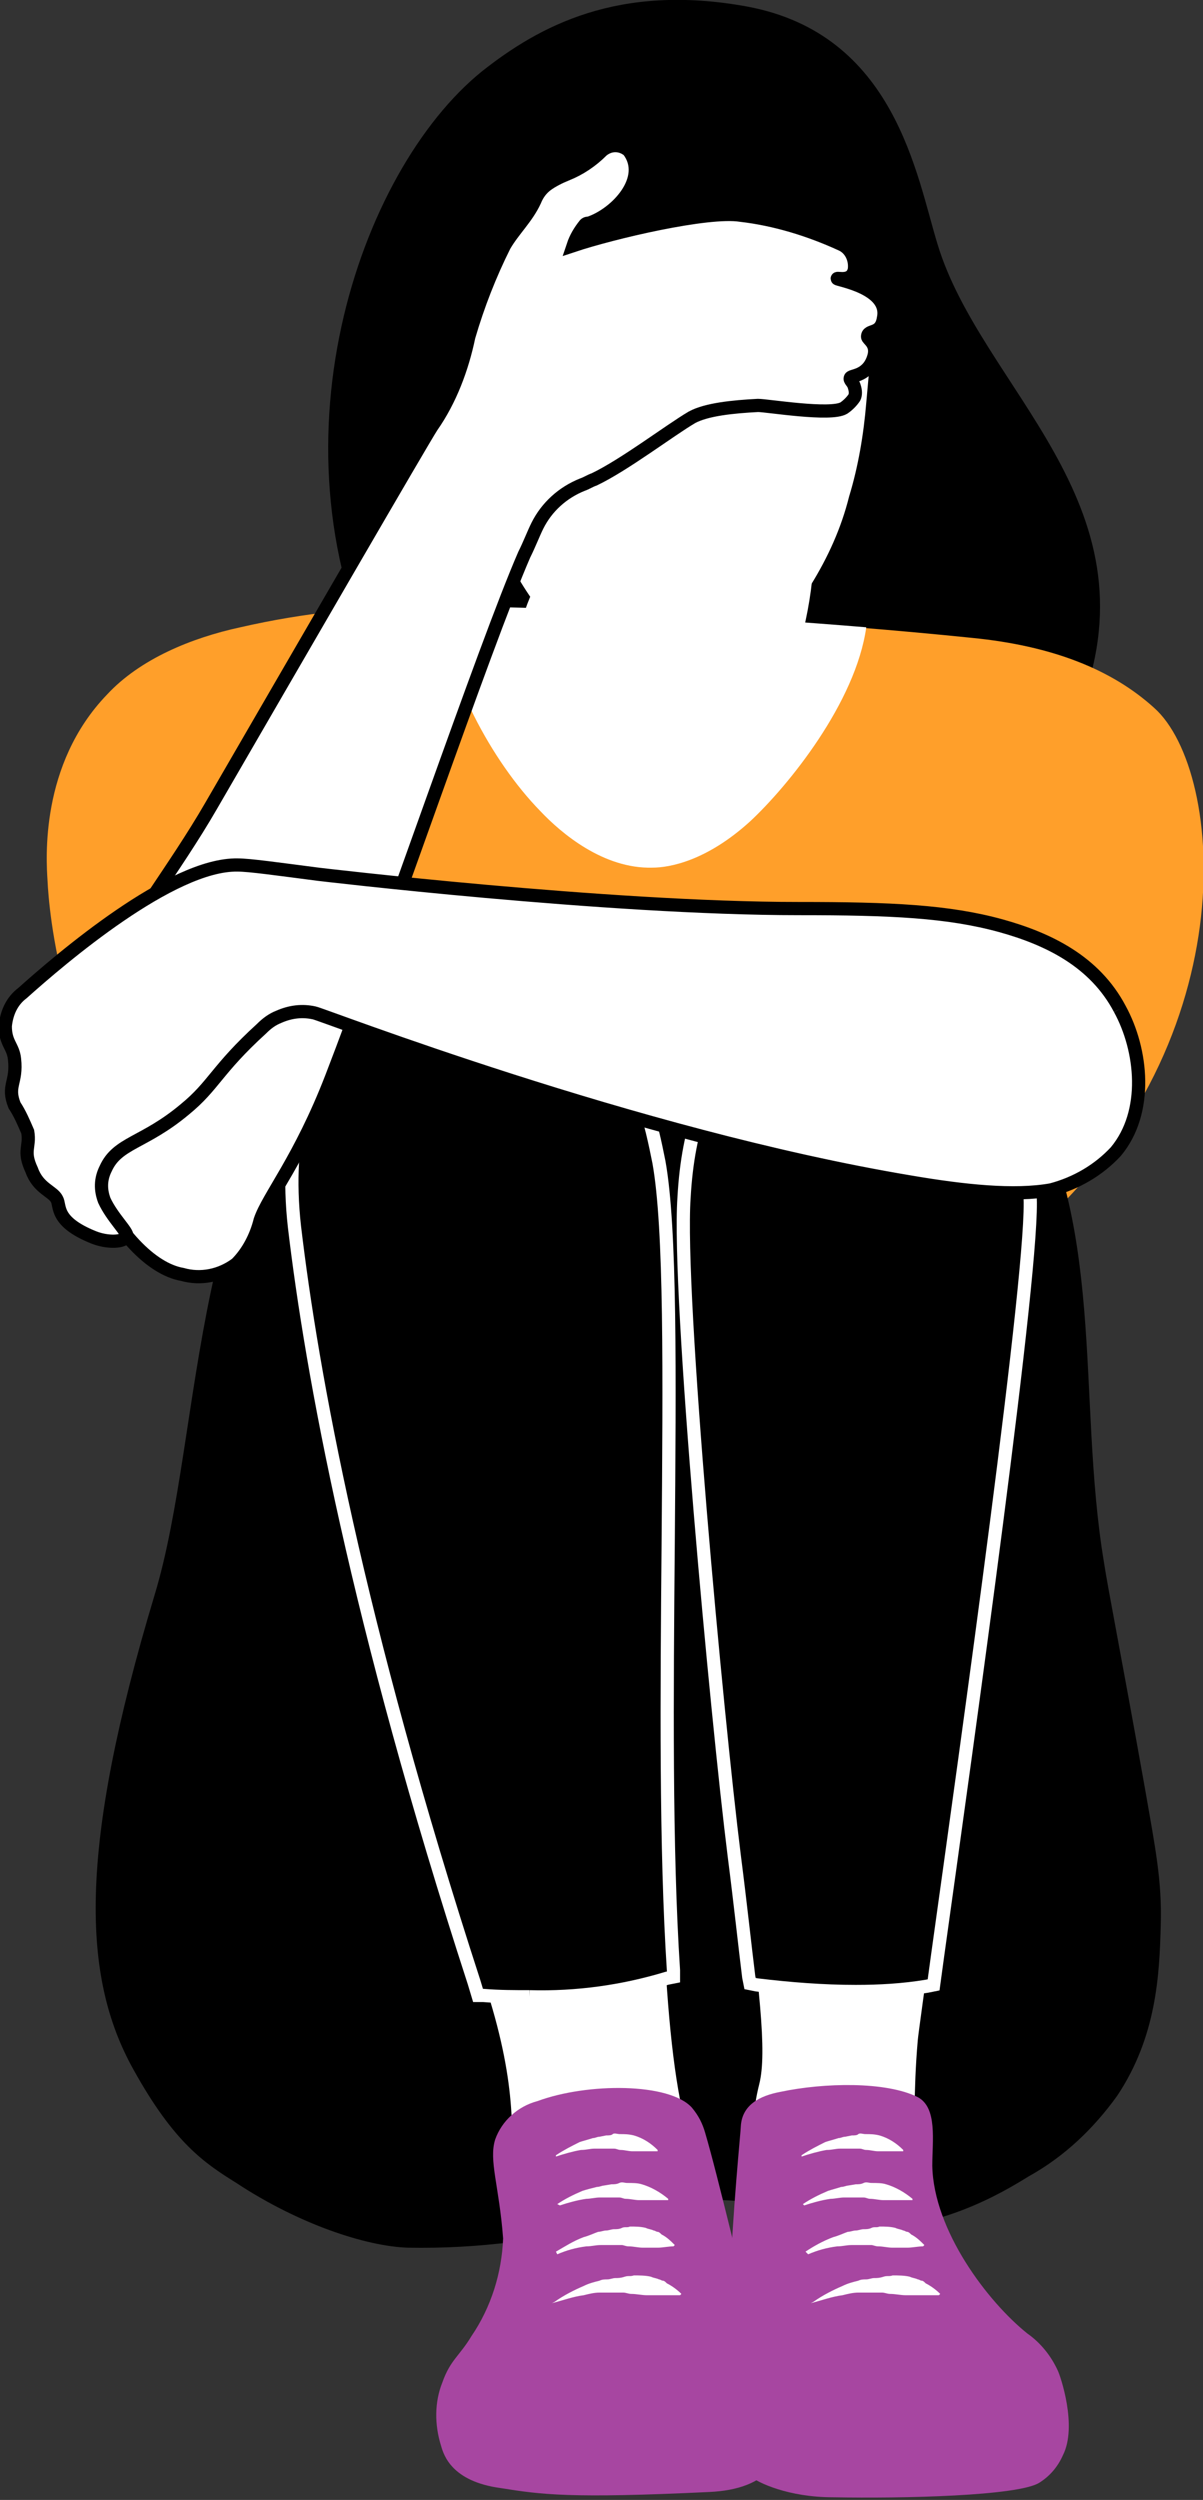 <?xml version="1.0" encoding="utf-8"?>
<!-- Generator: Adobe Illustrator 28.3.0, SVG Export Plug-In . SVG Version: 6.00 Build 0)  -->
<svg version="1.1" id="Layer_1" xmlns="http://www.w3.org/2000/svg" xmlns:xlink="http://www.w3.org/1999/xlink" x="0px" y="0px"
	 viewBox="0 0 91.1 189.3" style="enable-background:new 0 0 91.1 189.3;" xml:space="preserve">
<rect x="0" y="0" width="91.1" height="189.3" fill="#333333" stroke="none"/>
<style type="text/css">
	.st0{fill:#FF9F2A;}
	.st1{fill:#FFFFFF;}
	.st2{fill:#A746A1;}
	.st3{stroke:#FFFFFF;}
	.st4{fill:#FFFFFF;stroke:#000000;}
</style>
<path id="Path_22457" d="M36.5,5.4C27.1,13,20,34,29,51.6c8.8,17.2,20.7,25.3,33,20.7c13.3-4.9,17.1-11.5,19.9-19
	c5.7-15.3-7.6-23.9-10.9-34.8c-1.6-5.2-3.2-15.9-14.4-18C46.8-1.3,40.8,2,36.5,5.4"/>
<path id="Path_22458" class="st0" d="M12.6,89.9c-8-9.2-8.9-21.1-9-23.2C3.5,65.1,3,57.9,8.1,52.6c2.5-2.7,6.4-4.3,10.1-5.1
	c4.8-1.1,9.6-1.6,14.5-1.6c14.2,0.2,30.2,1.3,40.9,2.4c6.1,0.6,10.6,2.4,13.8,5.3c5.4,4.8,7.1,25.9-9.8,40.2
	C60.8,107.9,25.9,105.1,12.6,89.9"/>
<path id="Path_22459" d="M46.5,168.3c-5.1,1.3-10.3,2-15.6,1.9c-3.2-0.1-8.3-1.8-13-4.9c-2.4-1.5-4.7-3-7.8-8.6
	c-3.9-7-4.2-16.6,1.6-35.9c3.8-12.5,2.5-34,15.4-45.3c12.8-11.2,41.3-8.1,49.9,5.8c6.9,10.9,4.5,24.4,6.6,37c0.3,2,1.3,7,3.1,17.1
	c0.8,4.6,1.3,7,1.2,10.4c-0.1,3.7-0.3,8.4-3.3,12.9c-1.8,2.5-4,4.6-6.7,6.1c-1.8,1.1-7.2,4.5-13.9,3.9c-4.5-0.4-5.3-2.2-10-2.1
	C51.1,166.7,50.1,167.3,46.5,168.3"/>
<path id="Path_22460" class="st1" d="M51.5,159c-3.1-16.1-0.2-59.7-2.2-70.9c-0.5-3-1.2-6-3.2-8.4c-2.1-3.4-5.7-5.5-9.7-5.7
	c-5.2-0.4-7.9,0.4-10.8,4.9c-1.9,3-3.4,7.7-2.6,14c3,25.3,12.5,53.8,13.9,57.9c2.3,7.3,1.9,11,1.8,15.2
	C38.6,169.7,54.3,173.3,51.5,159"/>
<path id="Path_22461" class="st1" d="M77.3,90.7c-0.6-6.5-1.7-13.3-8.7-15.5c-4.6-1.5-8.6,0.1-11.6,3.4c-2.5,2.7-4.2,6.2-4.6,12.2
	c-0.4,7,2.5,39.1,3.8,49.7c1.3,9.9,1.9,14.9,1.3,17.3c-0.5,2-0.8,4.5,0.5,6.6c1.2,1.7,3.1,2.8,5.2,3c1.1,0.3,2.3,0.2,3.3-0.3
	c3.7-1.4,2.3-4.6,3-12.6C69.6,153,77.8,96.7,77.3,90.7"/>
<path id="Path_22462" class="st2" d="M37.5,162c0.5-1.4,1.7-2.5,3.2-2.9c3.8-1.4,10-1.4,11.7,0.5c0.5,0.6,0.8,1.2,1,1.9
	c1,3.4,2.7,10.8,3.7,14.4c0.3,1.1,0.7,2.2,1.3,3.2c0.4,0.6,0.7,1.3,0.8,2c0.3,1.5,0.5,4.2-0.7,5.7c-1,1.2-2.6,1.8-4.8,1.9
	c-10.5,0.5-12.7,0.2-15.8-0.3c-3.7-0.5-4.3-2.5-4.5-3.2c-0.5-1.6-0.5-3.3,0.1-4.8c0.6-1.7,1.3-2,2.2-3.5c1.5-2.2,2.3-4.8,2.4-7.4
	C37.8,165.5,37,163.6,37.5,162"/>
<path id="Path_22463" class="st2" d="M56.1,161c0.1-1.6,1.4-2.3,3-2.6c3.3-0.7,8-0.8,10.4,0.4c1.5,0.8,1.1,3.3,1.1,5.2
	c0.1,4.9,4.2,10.3,7.2,12.7c1,0.7,1.8,1.7,2.3,2.8c0.2,0.4,1.5,4.2,0.4,6.4c-0.4,0.9-1,1.6-1.8,2.1c-1.6,1-10.3,1.2-15.6,1.1
	c-3.4,0-5.7-1.1-6.3-1.6C53.6,184.7,56.1,161.8,56.1,161"/>
<path id="Path_22466" class="st1" d="M42.1,163.2c0.6-0.4,1.2-0.7,1.8-1c0.3-0.1,0.7-0.2,1-0.3c0.2,0,0.3-0.1,0.5-0.1l0.5-0.1
	c0.2,0,0.4,0,0.5-0.1s0.4,0,0.5,0c0.4,0,0.7,0,1.1,0.1c0.7,0.2,1.3,0.6,1.8,1.1l0,0.1c-0.3,0-0.7,0-1,0c-0.1,0-0.2,0-0.2,0
	c-0.1,0-0.2,0-0.2,0c-0.2,0-0.3,0-0.5,0c-0.3,0-0.6-0.1-0.9-0.1c-0.2,0-0.3-0.1-0.5-0.1s-0.3,0-0.5,0h-0.5c-0.2,0-0.3,0-0.5,0
	c-0.3,0-0.6,0.1-1,0.1c-0.6,0.1-1.3,0.3-1.9,0.5L42.1,163.2z"/>
<path id="Path_22467" class="st1" d="M42.2,166.9c0.6-0.4,1.2-0.7,1.9-1c0.3-0.1,0.7-0.2,1.1-0.3c0.2,0,0.4-0.1,0.5-0.1l0.6-0.1
	c0.2,0,0.4,0,0.6-0.1s0.4,0,0.6,0c0.4,0,0.8,0,1.1,0.1c0.7,0.2,1.4,0.6,2,1.1l0,0.1c-0.4,0-0.7,0-1.1,0c-0.1,0-0.2,0-0.3,0
	c-0.1,0-0.2,0-0.3,0c-0.2,0-0.3,0-0.5,0c-0.3,0-0.7-0.1-1-0.1c-0.2,0-0.3-0.1-0.5-0.1s-0.3,0-0.5,0h-0.5c-0.2,0-0.3,0-0.5,0
	c-0.3,0-0.7,0.1-1,0.1c-0.7,0.1-1.4,0.3-2,0.5L42.2,166.9z"/>
<path id="Path_22468" class="st1" d="M42.1,170.5c0.7-0.4,1.3-0.8,2.1-1.1c0.4-0.1,0.8-0.3,1.1-0.4c0.2,0,0.4-0.1,0.6-0.1
	s0.4-0.1,0.6-0.1s0.4,0,0.6-0.1s0.4,0,0.6-0.1c0.4,0,0.8,0,1.2,0.1c0.2,0.1,0.4,0.1,0.6,0.2c0.1,0,0.2,0.1,0.3,0.1s0.2,0.1,0.3,0.2
	c0.4,0.2,0.7,0.5,1,0.8l-0.1,0.1c-0.4,0-0.8,0.1-1.2,0.1c-0.1,0-0.2,0-0.3,0s-0.2,0-0.3,0c-0.2,0-0.4,0-0.5,0
	c-0.4,0-0.7-0.1-1.1-0.1c-0.2,0-0.4-0.1-0.5-0.1s-0.4,0-0.5,0H46c-0.2,0-0.4,0-0.5,0c-0.4,0-0.7,0.1-1.1,0.1
	c-0.8,0.1-1.5,0.3-2.2,0.6L42.1,170.5z"/>
<path id="Path_22469" class="st1" d="M42,174.3c0.7-0.5,1.5-0.9,2.2-1.2c0.4-0.2,0.8-0.3,1.2-0.4c0.2-0.1,0.4-0.1,0.6-0.1
	s0.4-0.1,0.6-0.1s0.4,0,0.7-0.1s0.4,0,0.7-0.1c0.4,0,0.9,0,1.3,0.1c0.2,0.1,0.4,0.1,0.6,0.2c0.1,0,0.2,0.1,0.3,0.1s0.2,0.1,0.3,0.2
	c0.4,0.2,0.8,0.5,1.1,0.8l-0.1,0.1c-0.4,0-0.9,0-1.3,0c-0.1,0-0.2,0-0.3,0s-0.2,0-0.3,0c-0.2,0-0.4,0-0.6,0c-0.4,0-0.8-0.1-1.2-0.1
	c-0.2,0-0.4-0.1-0.6-0.1s-0.4,0-0.6,0h-0.6c-0.2,0-0.4,0-0.6,0c-0.4,0-0.8,0.1-1.2,0.2c-0.8,0.1-1.6,0.4-2.4,0.6L42,174.3z"/>
<path id="Path_22470" class="st1" d="M60.7,163.2c0.6-0.4,1.2-0.7,1.8-1c0.3-0.1,0.7-0.2,1-0.3c0.2,0,0.3-0.1,0.5-0.1l0.5-0.1
	c0.2,0,0.4,0,0.5-0.1s0.4,0,0.5,0c0.4,0,0.7,0,1.1,0.1c0.7,0.2,1.3,0.6,1.8,1.1l0,0.1c-0.3,0-0.7,0-1,0c-0.1,0-0.2,0-0.2,0
	c-0.1,0-0.2,0-0.2,0c-0.2,0-0.3,0-0.5,0c-0.3,0-0.6-0.1-0.9-0.1c-0.2,0-0.3-0.1-0.5-0.1s-0.3,0-0.5,0h-0.5c-0.2,0-0.3,0-0.5,0
	c-0.3,0-0.6,0.1-1,0.1c-0.6,0.1-1.3,0.3-1.9,0.5L60.7,163.2z"/>
<path id="Path_22471" class="st1" d="M60.8,166.9c0.6-0.4,1.2-0.7,1.9-1c0.3-0.1,0.7-0.2,1-0.3c0.2,0,0.4-0.1,0.5-0.1l0.6-0.1
	c0.2,0,0.4,0,0.6-0.1s0.4,0,0.6,0c0.4,0,0.8,0,1.1,0.1c0.7,0.2,1.4,0.6,2,1.1l0,0.1c-0.4,0-0.7,0-1.1,0c-0.1,0-0.2,0-0.3,0
	c-0.1,0-0.2,0-0.3,0c-0.2,0-0.3,0-0.5,0c-0.3,0-0.7-0.1-1-0.1c-0.2,0-0.3-0.1-0.5-0.1s-0.3,0-0.5,0h-0.5c-0.2,0-0.3,0-0.5,0
	c-0.3,0-0.7,0.1-1,0.1c-0.7,0.1-1.4,0.3-2,0.5L60.8,166.9z"/>
<path id="Path_22472" class="st1" d="M61,170.5c0.6-0.4,1.3-0.8,2.1-1.1c0.4-0.1,0.8-0.3,1.1-0.4c0.2,0,0.4-0.1,0.6-0.1
	s0.4-0.1,0.6-0.1s0.4,0,0.6-0.1s0.4,0,0.6-0.1c0.4,0,0.8,0,1.2,0.1c0.2,0.1,0.4,0.1,0.6,0.2c0.1,0,0.2,0.1,0.3,0.1s0.2,0.1,0.3,0.2
	c0.4,0.2,0.7,0.5,1,0.8l-0.1,0.1c-0.4,0-0.8,0.1-1.2,0.1c-0.1,0-0.2,0-0.3,0s-0.2,0-0.3,0c-0.2,0-0.4,0-0.5,0
	c-0.4,0-0.7-0.1-1.1-0.1c-0.2,0-0.4-0.1-0.5-0.1s-0.4,0-0.5,0H65c-0.2,0-0.4,0-0.5,0c-0.4,0-0.7,0.1-1.1,0.1
	c-0.8,0.1-1.5,0.3-2.2,0.6L61,170.5z"/>
<path id="Path_22473" class="st1" d="M61.6,174.3c0.7-0.5,1.5-0.9,2.2-1.2c0.4-0.2,0.8-0.3,1.2-0.4c0.2-0.1,0.4-0.1,0.6-0.1
	s0.4-0.1,0.6-0.1s0.4,0,0.7-0.1s0.4,0,0.7-0.1c0.4,0,0.9,0,1.3,0.1c0.2,0.1,0.4,0.1,0.6,0.2c0.1,0,0.2,0.1,0.3,0.1s0.2,0.1,0.3,0.2
	c0.4,0.2,0.8,0.5,1.1,0.8l-0.1,0.1c-0.4,0-0.9,0-1.3,0c-0.1,0-0.2,0-0.3,0s-0.2,0-0.3,0c-0.2,0-0.4,0-0.6,0c-0.4,0-0.8-0.1-1.2-0.1
	c-0.2,0-0.4-0.1-0.6-0.1s-0.4,0-0.6,0h-0.6c-0.2,0-0.4,0-0.6,0c-0.4,0-0.8,0.1-1.2,0.2c-0.8,0.1-1.6,0.4-2.4,0.6L61.6,174.3z"/>
<path id="Path_22474" class="st3" d="M64.8,150.8c-2.5,0-5-0.2-7.5-0.5l-0.5-0.1l-0.1-0.5c-0.3-2.4-0.6-5.3-1.1-9.2
	c-1.3-10.4-4.3-42.5-3.8-49.8c0.3-5.5,1.8-9.4,4.8-12.6c3-3.6,7.8-5.1,12.3-3.6c7.3,2.3,8.5,9.2,9.1,16c0.4,4.9-4.8,41.8-7,57.6
	l-0.3,2.2l-0.5,0.1C68.4,150.7,66.6,150.8,64.8,150.8L64.8,150.8z"/>
<path id="Path_22475" class="st3" d="M40.1,151.2c-1.1,0-2.3,0-3.5-0.1l-0.4,0l-0.3-1c-8.9-27.4-12.3-46.2-13.6-57.2
	c-0.8-7.1,1-11.7,2.7-14.4c2.5-3.9,5-5.3,9.3-5.3c0.6,0,1.3,0,2.1,0.1c4,0.2,7.6,2.2,9.8,5.5c0.1,0.2,0.3,0.3,0.3,0.5
	c2.1,2.6,2.8,5.7,3.4,8.7c0.9,5,0.8,16.1,0.7,28.9c-0.1,11.3-0.2,23.1,0.4,32.3l0,0.5l-0.5,0.1C47.2,150.8,43.7,151.3,40.1,151.2"/>
<path id="Path_22480" class="st1" d="M49.4,65.7c1.3,0,4.1-0.5,7.4-3.5c2.9-2.7,8-9,8.8-14.7c-9.7-0.8-21.4-1.5-32.3-1.6
	c0.5,5.3,3.9,11.7,7.6,15.5C42.5,63.1,45.7,65.8,49.4,65.7"/>
<path id="Path_22482" class="st1" d="M60.8,39c2.4,2.4-1,16.4-5.6,20.4c-3.7,3.3-10.9,1.4-14.2-3c-3.8-4.9-1.5-11.7,1.7-15.3
	C47.5,35.6,56.9,35.1,60.8,39"/>
<path id="Path_22483" class="st1" d="M65.6,30.5c-0.2,2.4-0.6,4.8-1.3,7.1c-0.6,2.4-1.6,4.6-2.9,6.7c-1.2,2.3-2.8,4.4-4.8,6.1
	c-1.8,1.6-4.2,2.4-6.6,2.2c-1.7-0.2-3.3-0.9-4.7-2c-3.3-2.5-5.8-5.8-7.4-9.5c-3.8-9.3-5-14.7-4.3-22.5c0.4-4.7,0.6-9.1,4.1-12
	c10.5-8.7,21.6-3.1,24.7,1.2C67.9,15.4,66.4,21,65.6,30.5"/>
<path id="Path_22484" d="M65.9,27.9c1.3-0.2,2.8-7.4,3-9.1c0.6-6-2.9-15.9-12.3-17.7C50-0.3,48,0.4,45.1,1.1
	c-3.2,0.9-6.1,2.5-8.6,4.6c-3.3,3.1-7.8,8.6-5.9,16.4c0.3,1.1,2.1,9.6,4.8,9.6c1.6,0,1.5-5.1,10.8-11.2C56,14,65.1,28,65.9,27.9"/>
<path id="Path_22487" class="st4" d="M63.4,21.1c0-0.1,1.1,0.3,1.3-0.7c0.1-0.8-0.3-1.6-1-1.9c-2.4-1.1-5-1.9-7.6-2.2
	c-2.5-0.4-9.7,1.3-12.7,2.3c0.2-0.6,0.5-1.1,0.9-1.6c0.1-0.1,0.2-0.1,0.3-0.1c2.1-0.7,4.6-3.4,3-5.5c-0.6-0.5-1.4-0.5-2,0
	c-0.8,0.8-1.7,1.4-2.7,1.8c-0.5,0.2-1.1,0.5-1.5,0.8c-0.4,0.3-0.7,0.7-0.9,1.2c-0.6,1.3-1.6,2.2-2.3,3.4c-1.1,2.2-2,4.5-2.7,6.9
	c-0.5,2.4-1.4,4.8-2.8,6.8C32.1,33.2,22.2,50.3,16,61c-5.6,9.7-14,17.4-9.2,27.9c2,4.5,4.7,7.2,7,7.6c1.4,0.4,2.9,0.1,4.1-0.8
	c0.9-0.9,1.5-2.1,1.8-3.3c0.6-1.8,3-4.6,5.4-10.8C29.2,71,36.7,48.9,39.7,42c0.4-0.8,0.7-1.6,1-2.2c0.7-1.4,1.9-2.5,3.4-3.1
	c0.3-0.1,0.6-0.3,0.9-0.4c2.3-1.1,5.7-3.7,7.4-4.7c1.1-0.6,3.1-0.8,5-0.9c0.7,0,5.5,0.8,6.5,0.2c0.3-0.2,0.6-0.5,0.8-0.8
	c0.1-0.2,0.1-0.5,0-0.8c-0.1-0.4-0.4-0.5-0.3-0.7c0.1-0.2,1.4-0.1,1.8-1.7c0.2-0.9-0.5-1.2-0.5-1.4c0-0.6,1-0.1,1.2-1.4
	C67.4,21.8,63.4,21.2,63.4,21.1"/>
<path id="Path_22493" class="st4" d="M84.8,76.4c-1.9-3.6-5.4-5.3-9-6.3c-4-1.1-8.3-1.3-15.3-1.3c-14.6,0-36.4-2.6-36.4-2.6
	c-3.1-0.4-5.2-0.7-6.1-0.7c-5-0.1-13.4,7.1-16.3,9.7c-0.8,0.6-1.2,1.5-1.3,2.5c0,1.3,0.6,1.5,0.7,2.5c0.2,1.8-0.6,2,0,3.5
	c0.4,0.6,0.7,1.3,1,2c0.2,1.2-0.4,1.4,0.3,2.9C2.9,90,4,90.2,4.3,90.8c0.3,0.5-0.2,1.7,2.8,2.9c1,0.4,2.3,0.4,2.5-0.1
	c0.1-0.3-1.1-1.4-1.7-2.7c-0.3-0.8-0.3-1.6,0.1-2.4c0.9-2,2.9-1.9,6-4.5c2.2-1.8,2.4-3,5.8-6.1c0.4-0.4,0.8-0.7,1.3-0.9
	c0.9-0.4,1.8-0.5,2.7-0.3c0.6,0.1,24.2,9.3,45.1,12.8c4.1,0.7,7.9,1.1,10.7,0.6c1.9-0.5,3.6-1.5,4.9-2.9
	C87,84.2,86.5,79.5,84.8,76.4"/>
</svg>
